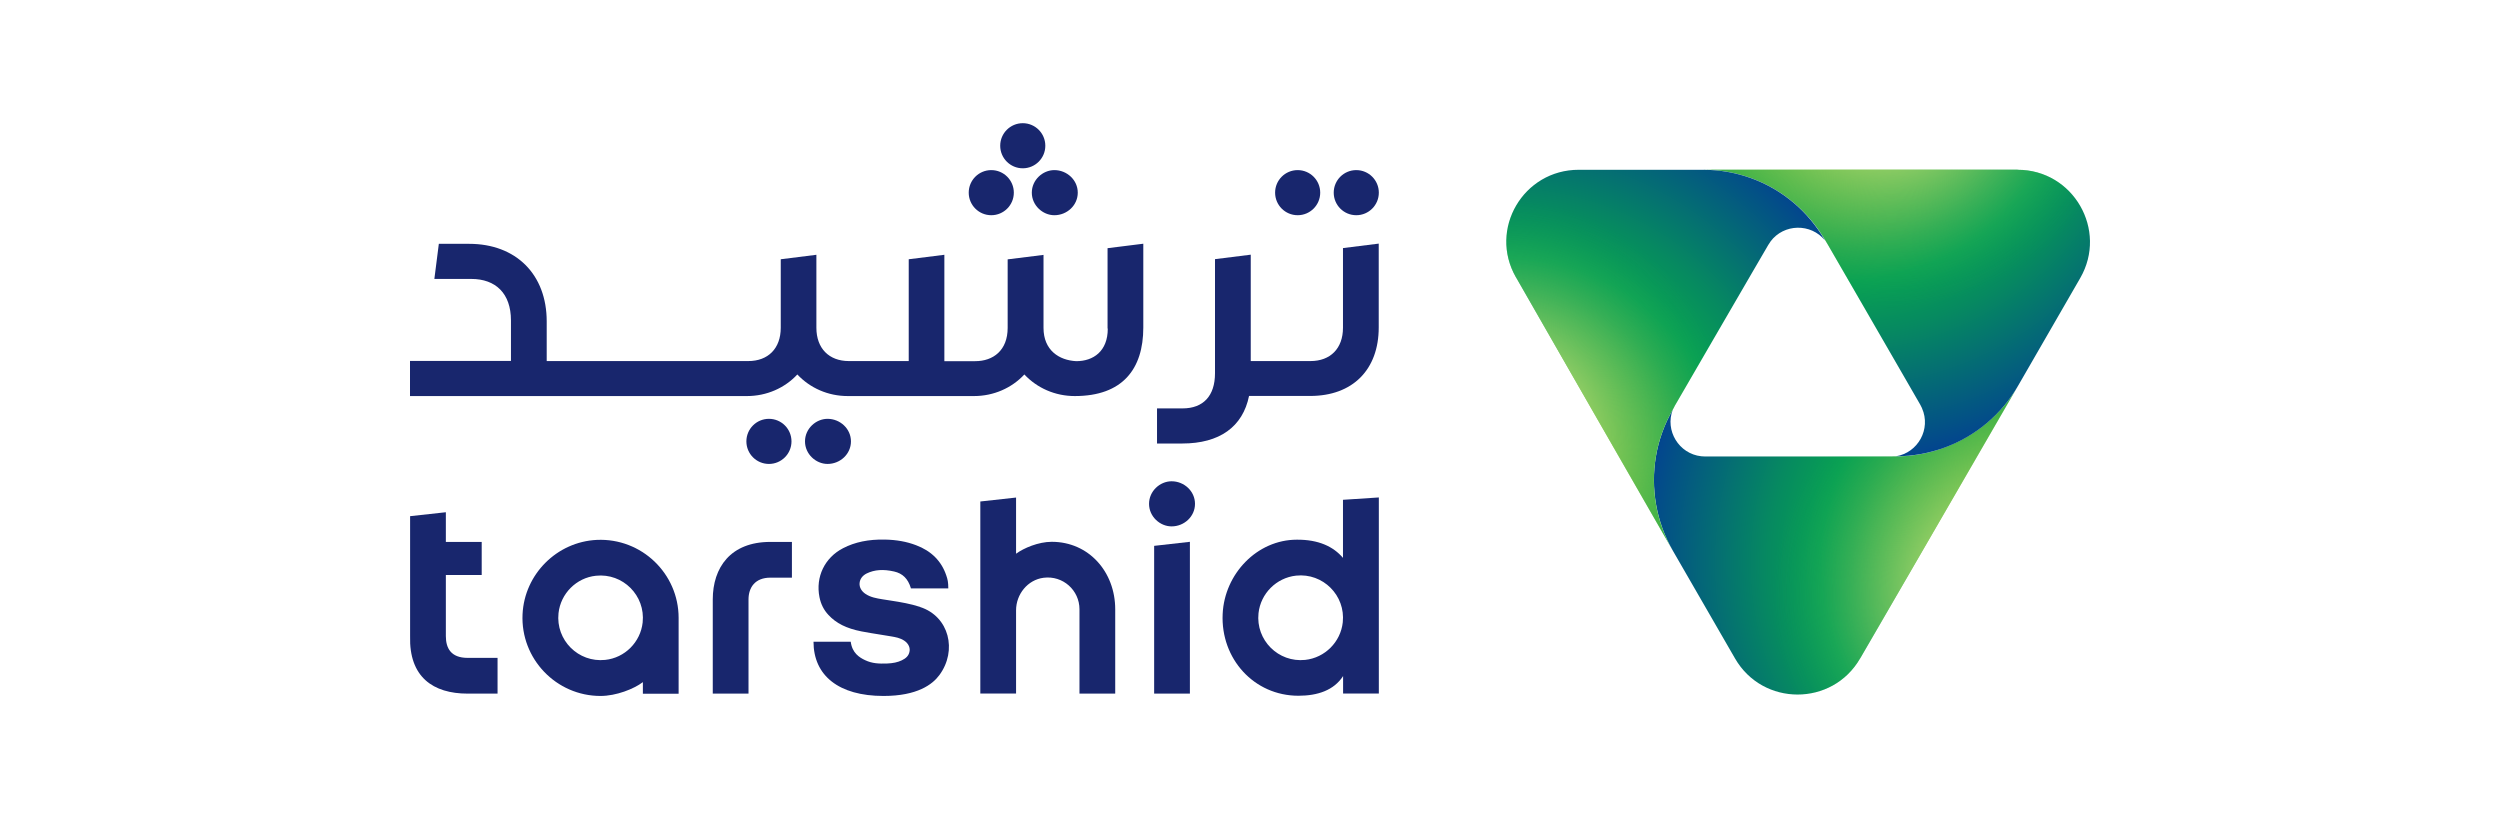 <?xml version="1.0" encoding="UTF-8"?>
<svg id="Layer_1" data-name="Layer 1" xmlns="http://www.w3.org/2000/svg" xmlns:xlink="http://www.w3.org/1999/xlink" viewBox="0 0 235 77">
  <defs>
    <style>
      .cls-1 {
        fill: #18266d;
      }

      .cls-2 {
        fill: url(#New_Gradient_Swatch_5);
      }

      .cls-3 {
        clip-path: url(#clippath-2);
      }

      .cls-4 {
        fill: url(#New_Gradient_Swatch_5-2);
      }

      .cls-5 {
        clip-path: url(#clippath-1);
      }

      .cls-6 {
        fill: url(#radial-gradient);
      }

      .cls-7 {
        fill: url(#New_Gradient_Swatch_5-3);
      }

      .cls-8 {
        clip-path: url(#clippath);
      }

      .cls-9 {
        fill: url(#radial-gradient-2);
      }

      .cls-10 {
        fill: none;
      }

      .cls-11 {
        fill: url(#radial-gradient-3);
      }
    </style>
    <clipPath id="clippath">
      <path class="cls-10" d="m174.85,61.89c-2.61,4.53-9.15,4.53-11.76,0l-5.84-10.12c-1.57-2.73-2.1-5.87-1.59-8.88.26-1.52.79-3,1.58-4.38-.75,1.96.57,4.15,2.68,4.38,0,0,0,0,.01,0,.12.01.23.02.36.02h3s14.37,0,14.37,0c.09,0,.49-.01.49-.01.16,0,.32,0,.48,0,1.45-.05,2.87-.34,4.19-.84,2.83-1.06,5.3-3.06,6.86-5.76l-14.83,25.6Z"/>
    </clipPath>
    <radialGradient id="New_Gradient_Swatch_5" data-name="New Gradient Swatch 5" cx="6376.88" cy="2554" fx="6376.88" fy="2554" r="43.8" gradientTransform="translate(5592.46 -4193.6) rotate(119.99)" gradientUnits="userSpaceOnUse">
      <stop offset="0" stop-color="#e7e614"/>
      <stop offset=".08" stop-color="#c0da1e"/>
      <stop offset=".29" stop-color="#5ebb39"/>
      <stop offset=".43" stop-color="#20a84b"/>
      <stop offset=".5" stop-color="#08a152"/>
      <stop offset=".61" stop-color="#068a60"/>
      <stop offset=".84" stop-color="#035186"/>
      <stop offset="1" stop-color="#0126a4"/>
    </radialGradient>
    <radialGradient id="radial-gradient" cx="6381.78" cy="2556.43" fx="6381.78" fy="2556.43" r="21.91" gradientTransform="translate(5592.46 -4193.6) rotate(119.99)" gradientUnits="userSpaceOnUse">
      <stop offset="0" stop-color="#eceb8d"/>
      <stop offset=".11" stop-color="#dae588" stop-opacity=".93"/>
      <stop offset=".33" stop-color="#aed77d" stop-opacity=".73"/>
      <stop offset=".63" stop-color="#66bf6a" stop-opacity=".42"/>
      <stop offset="1" stop-color="#08a152" stop-opacity="0"/>
    </radialGradient>
    <clipPath id="clippath-1">
      <path class="cls-10" d="m189.66,15.96c5.23,0,8.49,5.66,5.88,10.18l-5.84,10.12c-1.57,2.73-4.04,4.76-6.9,5.81-1.45.53-3,.82-4.58.82,2.07-.33,3.31-2.56,2.45-4.51,0,0,0,0,0-.01-.05-.11-.1-.21-.16-.32l-1.5-2.6-7.19-12.45c-.04-.08-.25-.42-.25-.42-.08-.14-.16-.27-.25-.41-.77-1.23-1.73-2.31-2.82-3.21-2.33-1.92-5.29-3.01-8.41-3.01h29.58Z"/>
    </clipPath>
    <radialGradient id="New_Gradient_Swatch_5-2" data-name="New Gradient Swatch 5" cx="172.92" cy="4.64" fx="172.92" fy="4.64" r="43.74" gradientTransform="matrix(1, 0, 0, 1, 0, 0)" xlink:href="#New_Gradient_Swatch_5"/>
    <radialGradient id="radial-gradient-2" cx="177.82" cy="7.07" fx="177.82" fy="7.07" r="21.88" gradientTransform="matrix(1, 0, 0, 1, 0, 0)" xlink:href="#radial-gradient"/>
    <clipPath id="clippath-2">
      <path class="cls-10" d="m142.5,26.07c-2.6-4.53.69-10.12,5.91-10.11h11.68c3.15,0,6.13,1.11,8.47,3.07,1.18.99,2.19,2.19,2.99,3.57-1.32-1.63-3.87-1.59-5.13.11,0,0,0,0,0,.01-.07.09-.13.19-.2.3l-1.51,2.59-7.22,12.43c-.05.08-.09.15-.12.23l-.11.2c-.08.14-.16.28-.23.42-.69,1.28-1.15,2.65-1.38,4.04-.5,2.98.02,6.09,1.57,8.79l-14.72-25.66Z"/>
    </clipPath>
    <radialGradient id="New_Gradient_Swatch_5-3" data-name="New Gradient Swatch 5" cx="5457.6" cy="-4107.08" fx="5457.6" fy="-4107.08" r="43.72" gradientTransform="translate(6419.26 2736.44) rotate(-119.84)" xlink:href="#New_Gradient_Swatch_5"/>
    <radialGradient id="radial-gradient-3" cx="5462.49" cy="-4104.65" fx="5462.49" fy="-4104.65" r="21.87" gradientTransform="translate(6419.26 2736.44) rotate(-119.84)" xlink:href="#radial-gradient"/>
  </defs>
  <g>
    <g class="cls-8">
      <path class="cls-2" d="m174.85,61.89c-2.61,4.53-9.15,4.53-11.76,0l-5.84-10.12c-1.57-2.73-2.1-5.87-1.59-8.88.26-1.52.79-3,1.58-4.38-.75,1.96.57,4.15,2.68,4.38,0,0,0,0,.01,0,.12.01.23.02.36.02h3s14.37,0,14.37,0c.09,0,.49-.01.49-.01.16,0,.32,0,.48,0,1.45-.05,2.87-.34,4.19-.84,2.83-1.06,5.3-3.06,6.86-5.76l-14.83,25.6Z"/>
      <path class="cls-6" d="m174.85,61.89c-2.61,4.53-9.15,4.53-11.76,0l-5.84-10.12c-1.57-2.73-2.1-5.87-1.59-8.88.26-1.52.79-3,1.58-4.38-.75,1.96.57,4.15,2.68,4.38,0,0,0,0,.01,0,.12.01.23.02.36.02h3s14.37,0,14.37,0c.09,0,.49-.01.49-.01.16,0,.32,0,.48,0,1.45-.05,2.87-.34,4.19-.84,2.83-1.06,5.3-3.06,6.86-5.76l-14.83,25.6Z"/>
    </g>
    <g class="cls-5">
      <path class="cls-4" d="m189.66,15.96c5.23,0,8.49,5.66,5.88,10.18l-5.84,10.12c-1.57,2.73-4.04,4.76-6.9,5.81-1.45.53-3,.82-4.58.82,2.07-.33,3.31-2.56,2.45-4.51,0,0,0,0,0-.01-.05-.11-.1-.21-.16-.32l-1.5-2.6-7.19-12.45c-.04-.08-.25-.42-.25-.42-.08-.14-.16-.27-.25-.41-.77-1.23-1.73-2.31-2.82-3.21-2.33-1.92-5.29-3.01-8.41-3.01h29.58Z"/>
      <path class="cls-9" d="m189.66,15.96c5.23,0,8.49,5.66,5.88,10.18l-5.84,10.12c-1.57,2.73-4.04,4.76-6.9,5.81-1.45.53-3,.82-4.58.82,2.07-.33,3.31-2.56,2.45-4.51,0,0,0,0,0-.01-.05-.11-.1-.21-.16-.32l-1.5-2.6-7.19-12.45c-.04-.08-.25-.42-.25-.42-.08-.14-.16-.27-.25-.41-.77-1.23-1.73-2.31-2.82-3.21-2.33-1.92-5.29-3.01-8.41-3.01h29.58Z"/>
    </g>
    <g class="cls-3">
      <path class="cls-7" d="m142.5,26.07c-2.6-4.53.69-10.12,5.91-10.11h11.68c3.15,0,6.13,1.11,8.47,3.07,1.18.99,2.19,2.19,2.99,3.57-1.32-1.63-3.87-1.59-5.13.11,0,0,0,0,0,.01-.07.09-.13.19-.2.3l-1.51,2.59-7.22,12.43c-.05.08-.09.15-.12.23l-.11.2c-.08.14-.16.28-.23.42-.69,1.28-1.15,2.65-1.38,4.04-.5,2.98.02,6.09,1.57,8.79l-14.72-25.66Z"/>
      <path class="cls-11" d="m142.5,26.07c-2.6-4.53.69-10.12,5.91-10.11h11.68c3.15,0,6.13,1.11,8.47,3.07,1.18.99,2.19,2.19,2.99,3.57-1.32-1.63-3.87-1.59-5.13.11,0,0,0,0,0,.01-.07.09-.13.19-.2.3l-1.51,2.59-7.22,12.43c-.05.08-.09.15-.12.23l-.11.2c-.08.14-.16.28-.23.42-.69,1.28-1.15,2.65-1.38,4.04-.5,2.98.02,6.09,1.57,8.79l-14.72-25.66Z"/>
    </g>
  </g>
  <g>
    <g>
      <circle class="cls-1" cx="96.14" cy="13.7" r="2.12"/>
      <path class="cls-1" d="m99.11,15.99c-1.1,0-2.12.93-2.12,2.12s1.02,2.12,2.12,2.12c1.19,0,2.2-.93,2.2-2.12s-1.02-2.12-2.2-2.12Z"/>
      <circle class="cls-1" cx="93.18" cy="18.11" r="2.12"/>
      <circle class="cls-1" cx="127.49" cy="18.11" r="2.12"/>
      <circle class="cls-1" cx="121.98" cy="18.11" r="2.12"/>
      <g>
        <path class="cls-1" d="m104.13,30.9c0,2.12-1.36,3.05-2.96,3.05-1.61-.08-3.08-1.02-3.08-3.13v-6.86l-3.37.42v6.44c0,2.12-1.36,3.13-3.05,3.13h-2.9v-10l-3.35.42v9.57h-5.63c-1.86,0-3.05-1.19-3.05-3.13v-6.86l-3.35.42v6.44c0,1.95-1.19,3.13-3.05,3.13h-18.95v-3.73c0-4.41-2.88-7.29-7.29-7.29h-2.85l-.42,3.3h3.47c2.29,0,3.73,1.36,3.73,3.9v3.81h-9.49v3.3h31.67c1.86,0,3.56-.76,4.74-2.03,1.19,1.27,2.88,2.03,4.74,2.03h11.86c1.86,0,3.56-.76,4.74-2.03,1.19,1.27,2.88,2.03,4.74,2.03,4.49,0,6.44-2.54,6.44-6.44v-7.88l-3.36.42v7.54Z"/>
        <path class="cls-1" d="m126.24,23.36v7.45c0,1.95-1.19,3.13-3.05,3.13h-5.62v-10l-3.36.42v10.73c0,2.12-1.1,3.3-3.05,3.3h-2.4v3.3h2.37c3.51,0,5.69-1.57,6.28-4.47h5.75c3.98,0,6.44-2.46,6.44-6.44v-7.88l-3.36.42Z"/>
        <path class="cls-1" d="m77.79,39.37c-1.1,0-2.12.93-2.12,2.12s1.02,2.12,2.12,2.12c1.19,0,2.2-.93,2.2-2.12s-1.02-2.12-2.2-2.12Z"/>
        <circle class="cls-1" cx="72.28" cy="41.49" r="2.12"/>
      </g>
    </g>
    <g>
      <path class="cls-1" d="m110.13,45.24c-1.1,0-2.12.93-2.12,2.12s1.02,2.12,2.12,2.12c1.19,0,2.2-.93,2.2-2.12s-1.02-2.12-2.2-2.12Z"/>
      <g>
        <path class="cls-1" d="m41.91,59.79v-5.74h3.37v-3.11h-3.37v-2.79l-3.36.37v11.27c-.11,3.85,2.16,5.41,5.41,5.41h2.81v-3.36h-2.81c-1.58,0-2.05-.92-2.05-2.05Z"/>
        <path class="cls-1" d="m67,56.35v8.85h3.36v-8.85c0-1.13.62-2.05,2.05-2.05h2.03v-3.36h-2.03c-3.75,0-5.41,2.42-5.41,5.41Z"/>
        <polygon class="cls-1" points="108.49 65.2 111.85 65.2 111.85 50.93 108.49 51.31 108.49 65.2"/>
        <path class="cls-1" d="m98.86,50.93c-1.25,0-2.63.59-3.35,1.12v-5.28l-3.36.37v18.05h3.36v-7.82c0-1.51,1.09-2.87,2.59-3.06,1.82-.23,3.37,1.18,3.37,2.96v7.93h3.36v-7.93c0-3.5-2.47-6.34-5.97-6.34Z"/>
        <path class="cls-1" d="m86.49,57.05c-.89-.29-1.82-.45-2.73-.59-.28-.04-.56-.08-.83-.13-.54-.09-1.09-.18-1.57-.5-.38-.25-.59-.62-.56-1.01.03-.39.27-.72.68-.92.73-.35,1.54-.41,2.56-.18.81.18,1.31.68,1.58,1.56,0,0,0,.02,0,.03.58,0,1.16,0,1.75,0,.59,0,1.18,0,1.77,0,0-.58-.06-.85-.19-1.22-.45-1.34-1.4-2.3-2.84-2.84-.89-.34-1.85-.51-2.94-.53-1.52-.03-2.8.23-3.92.81-1.73.89-2.6,2.7-2.22,4.6.13.66.41,1.21.84,1.67.73.79,1.69,1.27,3.1,1.55.58.11,1.18.21,1.76.3.35.05.69.11,1.04.17.4.07.85.14,1.24.41.4.27.58.69.47,1.08-.08.33-.31.57-.71.76-.39.19-.85.28-1.39.3-.78.03-1.42-.01-2.05-.31-.54-.25-1.23-.68-1.36-1.74h-3.5c0,3.18,2.37,5.1,6.58,5.1,3.19,0,4.61-1.09,5.25-1.96,1.71-2.31.92-5.52-1.81-6.4Z"/>
        <path class="cls-1" d="m126.24,46.99v5.45c-.92-1.08-2.31-1.72-4.33-1.71-3.76,0-6.81,3.23-6.98,6.98-.2,4.21,2.95,7.69,7.12,7.69,1.82,0,3.34-.52,4.2-1.85v1.64h3.36v-18.43l-3.36.22Zm-.02,11.51c-.2,1.85-1.68,3.33-3.53,3.53-2.53.27-4.66-1.86-4.39-4.39.2-1.85,1.68-3.33,3.53-3.53,2.53-.27,4.66,1.86,4.39,4.39Z"/>
        <path class="cls-1" d="m56.1,50.75c-3.75.18-6.8,3.22-6.98,6.98-.2,4.2,3.17,7.69,7.33,7.69,1.47,0,3.14-.66,3.98-1.3v1.09h3.36v-7.13c0-4.16-3.48-7.52-7.69-7.33Zm4.31,7.76c-.2,1.85-1.68,3.33-3.52,3.52-2.53.27-4.66-1.86-4.39-4.39.2-1.85,1.68-3.33,3.52-3.52,2.53-.27,4.66,1.86,4.39,4.39Z"/>
      </g>
    </g>
  </g>
</svg>